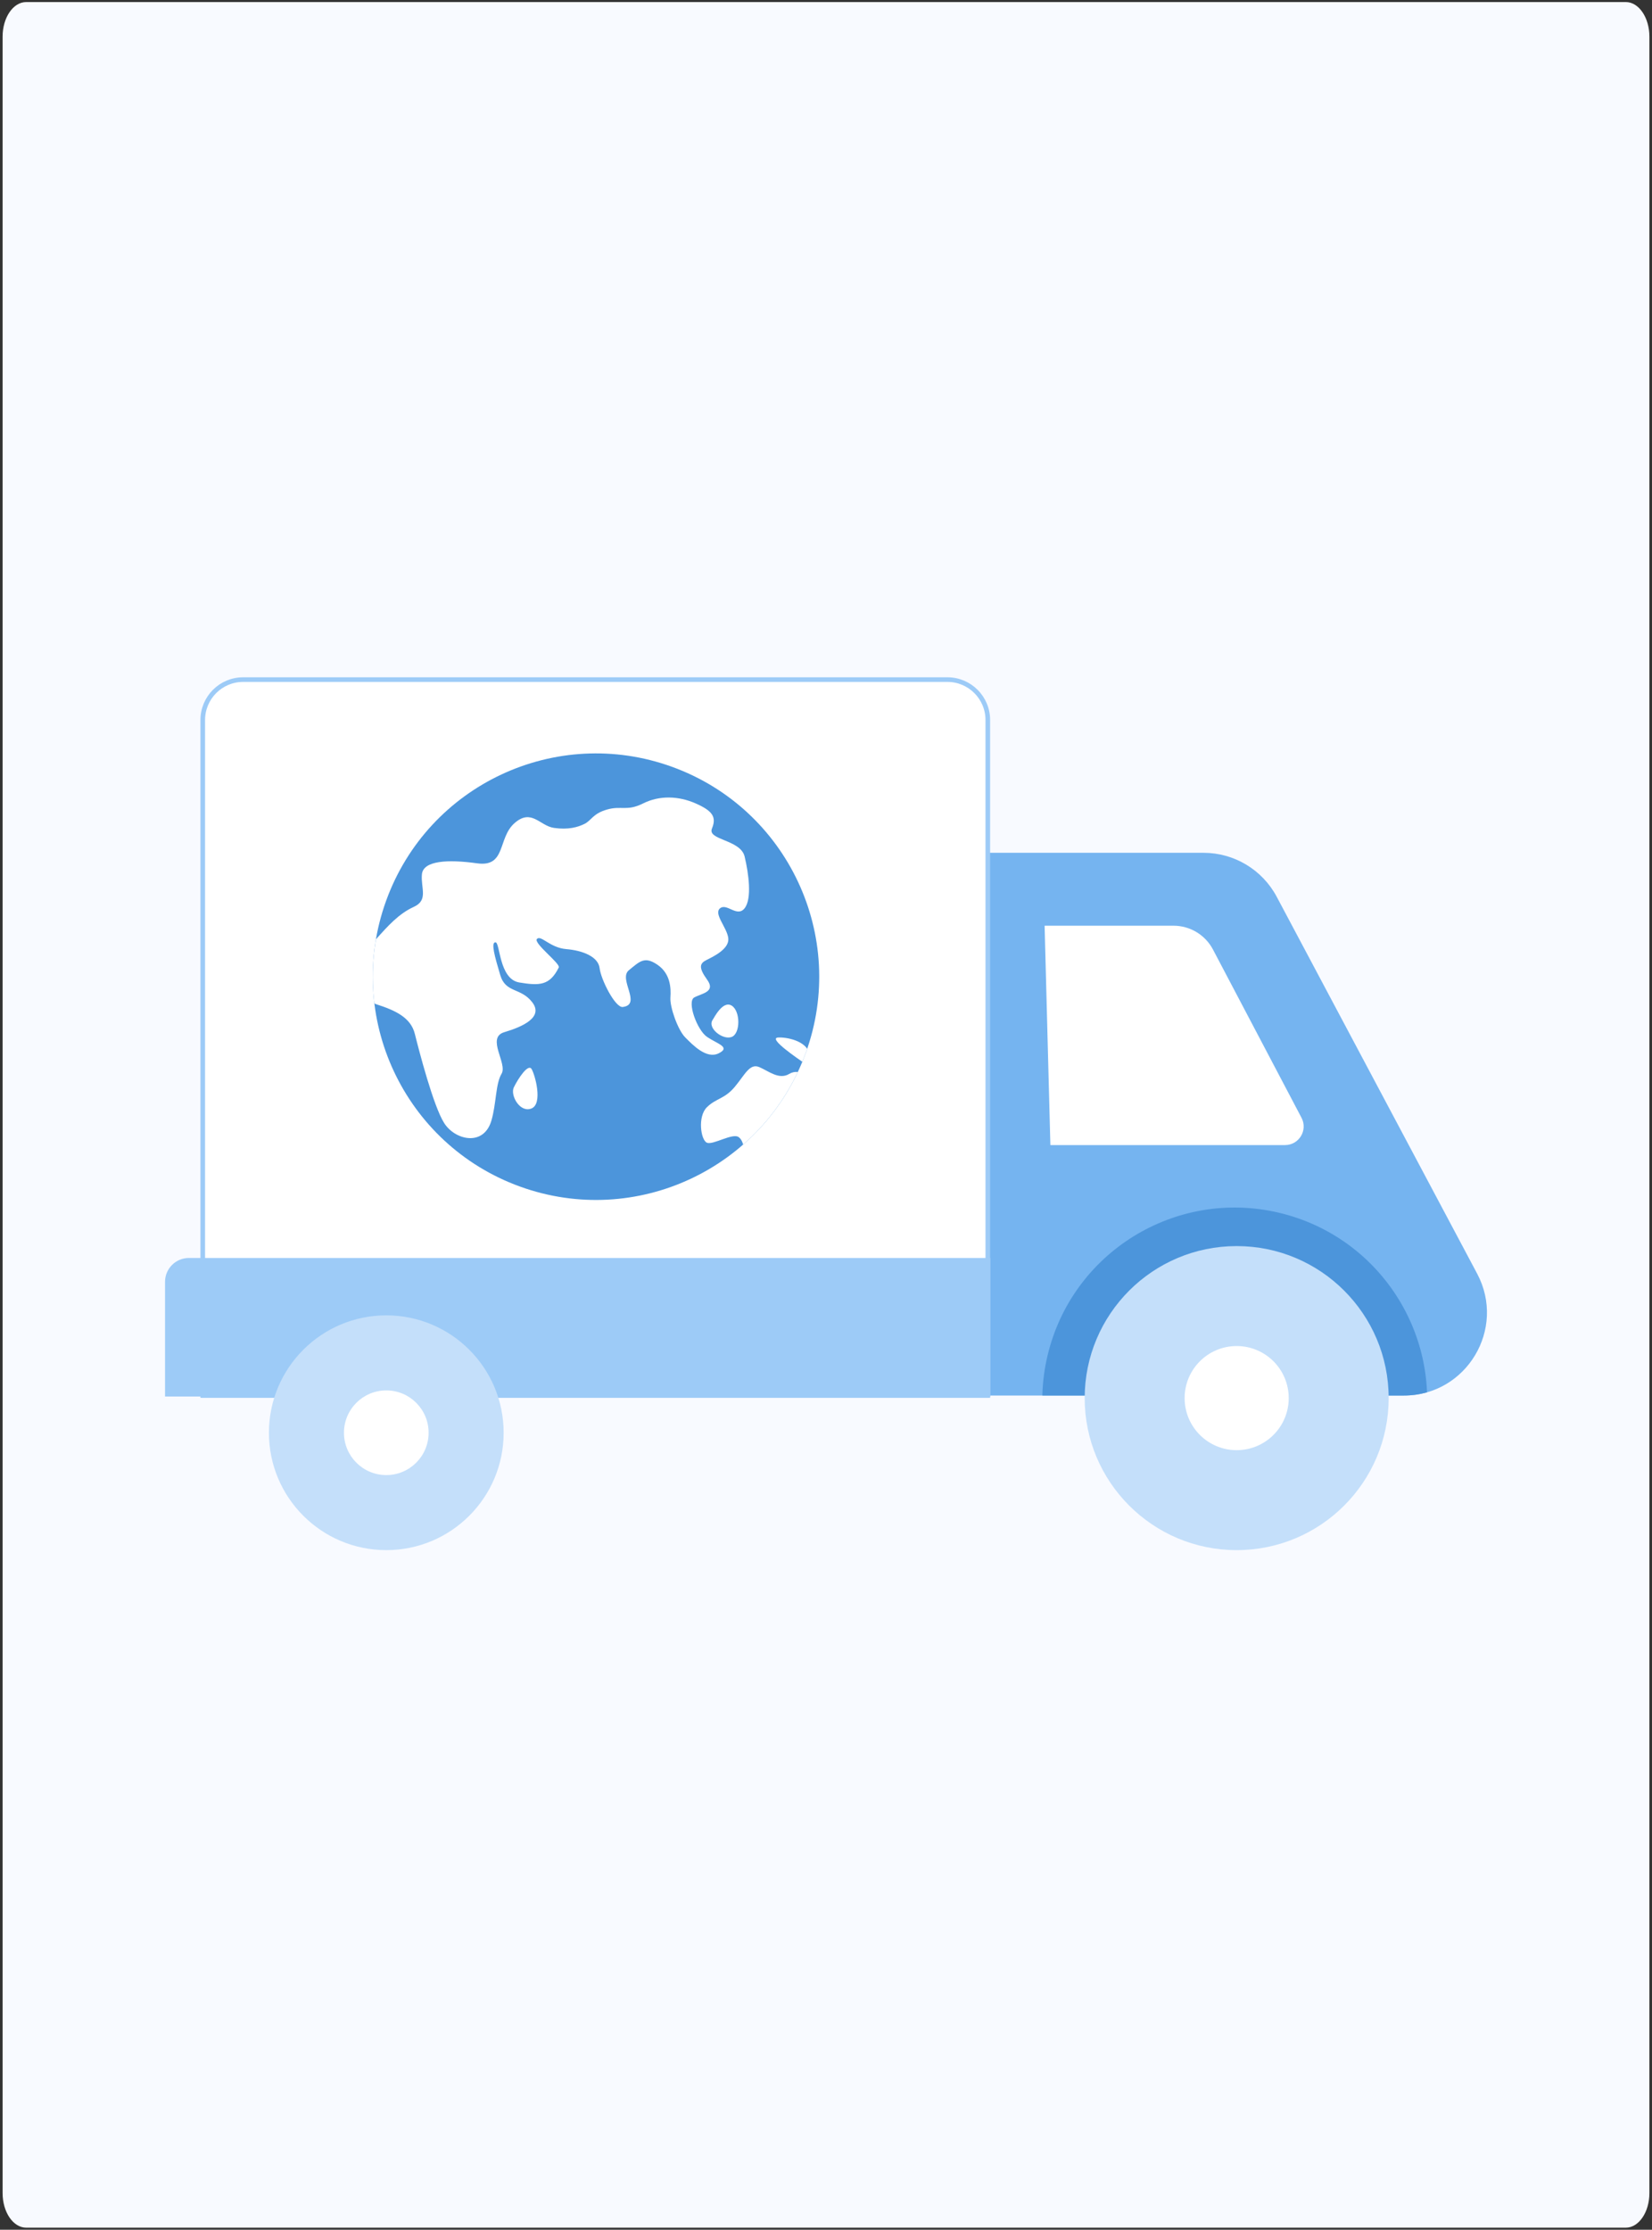 <?xml version="1.0" encoding="UTF-8"?><svg id="a" xmlns="http://www.w3.org/2000/svg" width="802.615" height="1083.077" xmlns:xlink="http://www.w3.org/1999/xlink" viewBox="0 0 802.615 1083.077"><rect x="0" y="0" width="802.615" height="1083.077" fill="#333333" stroke="none"/><defs><style>.d{fill:none;}.e{fill:#f8faff;}.f,.g{fill:#fff;}.h{fill:#9dcbf7;}.i{fill:#c4dffa;}.j{fill:#75b4f0;}.k{fill:#4c95db;}.g{stroke:#9dcbf7;stroke-miterlimit:10;stroke-width:2.248px;}.l{clip-path:url(#c);}.m{clip-path:url(#b);}</style><clipPath id="b"><path d="M682.1,677.868h-202.181V414.245h104.808c14.892,0,28.57,8.217,35.563,21.364l97.372,183.061c14.271,26.829-5.174,59.197-35.562,59.197Z" style="fill:none;"/></clipPath><clipPath id="c"><circle cx="289.561" cy="474.414" r="108.43" transform="translate(-255.091 585.178) rotate(-70.097)" style="fill:none;"/></clipPath></defs><path d="M801.351,17.816V1065.261c0,9.281-5.136,16.817-11.462,16.817H12.729c-6.327,0-11.464-7.535-11.464-16.82V17.819C1.264,8.536,6.4,.999,12.729,.999H789.887c6.326,0,11.462,7.535,11.462,16.817h.002Z" style="fill:#f8faff;"/><g><path d="M682.1,677.868h-202.181V414.245h104.808c14.892,0,28.57,8.217,35.563,21.364l97.372,183.061c14.271,26.829-5.174,59.197-35.562,59.197Z" style="fill:#75b4f0;"/><path d="M118.139,330.111H460.287c10.842,0,19.631,8.789,19.631,19.632v328.126H98.507V349.742c0-10.842,8.789-19.632,19.631-19.632Z" style="fill:#fff; stroke:#9dcbf7; stroke-miterlimit:10; stroke-width:2.248px;"/><path d="M91.783,611.049H481.162v67.298H80.18v-55.695c0-6.408,5.194-11.603,11.603-11.603Z" style="fill:#9dcbf7;"/><path d="M507.518,449.658h62.613c8.055,0,15.446,4.463,19.197,11.591l43.003,81.705c3.17,6.024-1.198,13.259-8.005,13.259h-114.004l-2.804-106.555Z" style="fill:#fff;"/><g style="clip-path:url(#b);"><circle cx="599.894" cy="680.057" r="93.474" transform="translate(-199.798 1107.659) rotate(-76.718)" style="fill:#4c95db;"/></g><circle cx="600.829" cy="679.122" r="73.844" style="fill:#c4dffa;"/><circle cx="187.675" cy="695.947" r="57.019" style="fill:#c4dffa;"/><circle cx="600.829" cy="679.122" r="25.289" style="fill:#fff;"/><circle cx="187.675" cy="695.947" r="20.564" style="fill:#fff;"/><circle cx="289.561" cy="474.414" r="108.43" transform="translate(-255.091 585.178) rotate(-70.097)" style="fill:#4c95db;"/><g style="clip-path:url(#c);"><g><path d="M182.832,456.065c-4.067,4.546-9.261,28.775,0,31.752,9.261,2.976,16.726,6.429,18.71,14.367,1.984,7.938,8.996,35.122,14.288,43.391,5.292,8.269,19.136,11.471,22.898-1.2,2.45-8.25,1.984-17.86,4.962-22.822,2.976-4.962-7.607-17.53,1.323-20.176,8.93-2.646,19.183-7.277,13.561-14.553-5.623-7.276-12.899-4.3-15.546-13.23-2.646-8.931-4.63-15.877-2.315-15.877s1.654,17.86,11.576,19.514,14.827,1.482,19.184-7.277c.943-1.896-12.568-11.907-10.584-13.891s6.284,4.3,14.222,4.962c7.938,.661,15.545,3.638,16.207,9.261,.662,5.623,7.62,19.302,11.246,18.852,9.459-1.172-2.315-13.561,2.977-17.86,5.292-4.3,7.607-6.945,13.891-2.646,6.284,4.3,6.615,11.246,6.284,15.876-.331,4.63,3.59,15.801,7.229,19.439,3.638,3.638,10.301,10.659,16.255,7.682,5.953-2.976-.661-4.571-5.623-7.908-4.961-3.337-9.922-17.229-6.284-19.213s10.584-2.646,6.284-8.599c-4.3-5.954-3.638-7.938-.331-9.592,3.308-1.654,11.246-5.403,10.584-10.639-.662-5.237-7.277-11.852-3.97-14.498,3.308-2.646,8.269,4.63,11.908,0,3.638-4.631,1.984-16.868,0-25.137-1.984-8.269-18.192-7.938-15.876-13.561,2.315-5.623,.331-8.6-7.939-12.238-8.269-3.638-17.53-3.968-25.468,0-7.938,3.969-10.584,.993-17.53,2.977-6.946,1.984-7.607,5.292-10.914,6.946-3.308,1.653-7.939,2.976-14.884,1.984-6.946-.992-10.915-9.591-19.184-2.315-8.269,7.276-3.969,21.498-18.191,19.514-14.222-1.985-26.13-1.323-26.791,5.292-.661,6.615,3.307,12.569-3.969,15.876-7.276,3.308-12.568,9.261-18.191,15.545Z" style="fill:#fff;"/><path d="M249.644,528.169c2.164-4.416,6.945-11.577,8.599-8.931,1.654,2.646,5.623,16.868,0,19.184-5.623,2.315-10.476-6.424-8.599-10.253Z" style="fill:#fff;"/><path d="M343.423,537.855c4.466-4.409,8.599-3.97,13.561-9.923,4.961-5.953,7.276-11.576,11.907-9.592,4.63,1.984,9.592,6.285,14.553,3.308,4.962-2.976,11.813,.858,10.159,12.434-1.654,11.576-6.702,21.858-11.332,27.812-4.631,5.953-16.357,9.035-18.672,3.744-2.315-5.292-1.654-10.915-4.63-13.23-2.977-2.315-12.569,3.969-15.545,2.646-2.977-1.323-4.568-12.69,0-17.198Z" style="fill:#fff;"/><path d="M346.223,495.424c.789-1.161,4.961-9.592,9.261-6.946,4.3,2.646,4.3,13.561,0,15.215-4.3,1.654-11.95-4.312-9.261-8.269Z" style="fill:#fff;"/><path d="M377.975,503.976c3.732-.269,13.818,1.371,15.343,7.986,1.526,6.615-.459,5.953-2.774,4.3-2.315-1.653-17.653-11.918-12.568-12.286Z" style="fill:#fff;"/></g></g></g></svg>